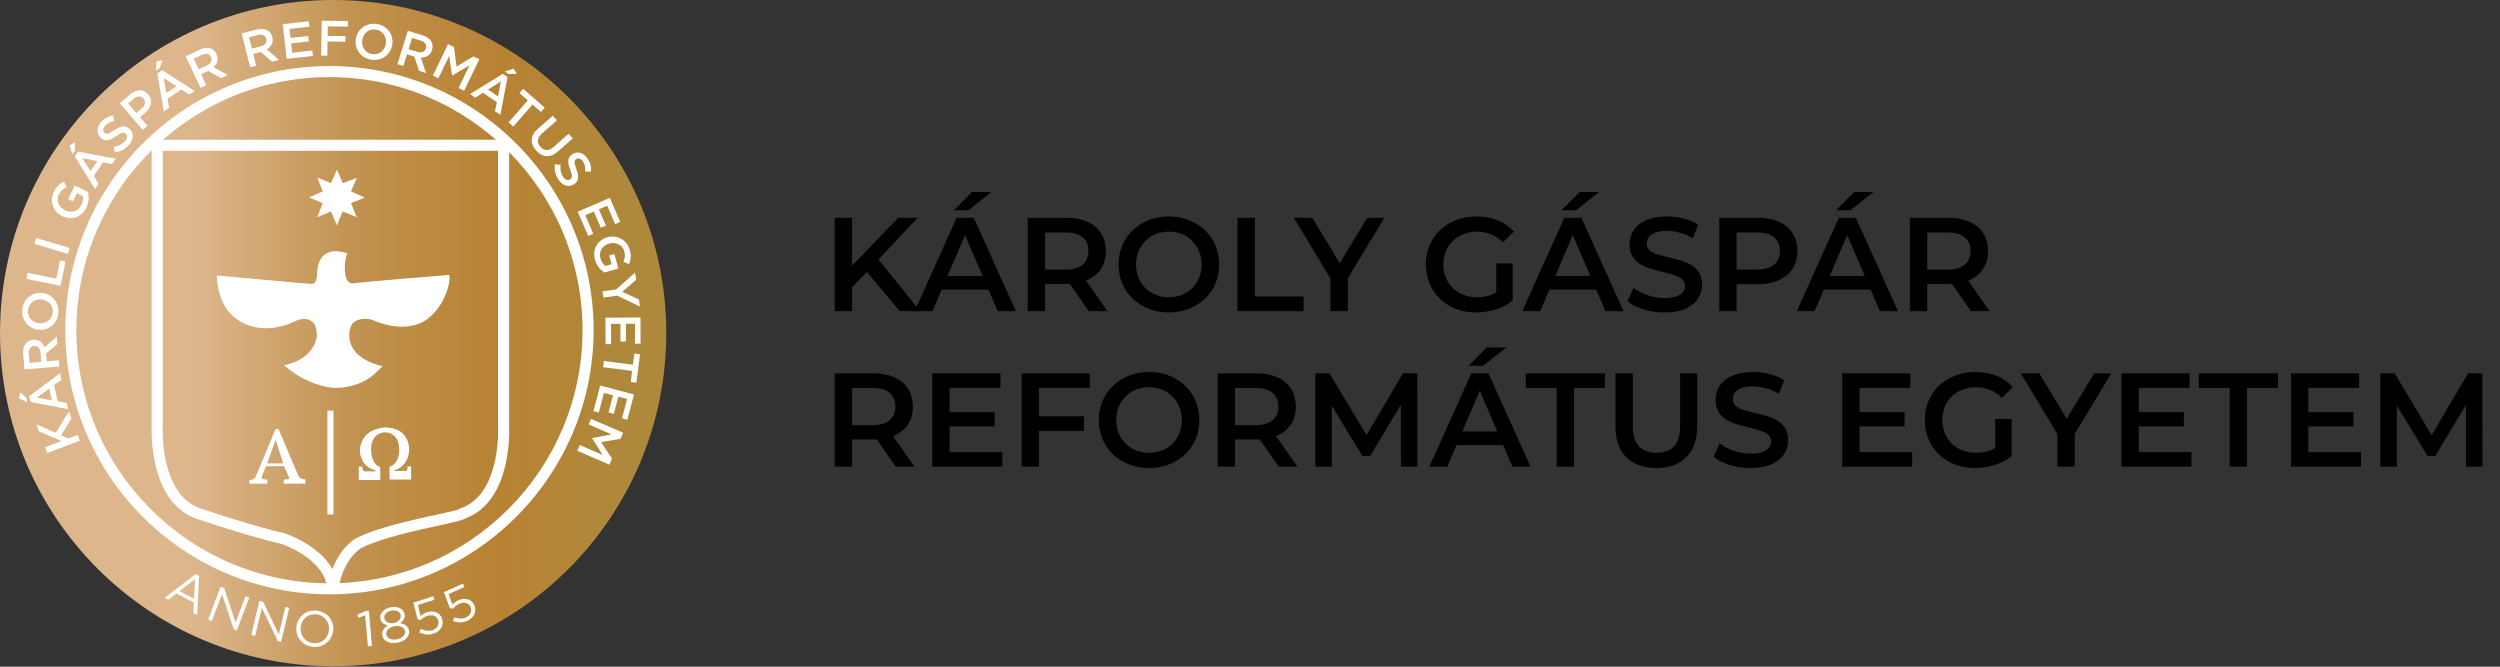 <svg width="225" height="60" viewBox="0 0 225 60" fill="none" xmlns="http://www.w3.org/2000/svg">
<rect x="0" y="0" width="225" height="60" fill="#333333" stroke="none"/>
<g clip-path="url(#clip0_111_4300)">
<path d="M59.964 29.982C59.964 46.54 46.541 59.964 29.982 59.964C13.424 59.964 0.001 46.54 0.001 29.982C0.001 13.423 13.424 0 29.982 0C46.541 0 59.964 13.423 59.964 29.982Z" fill="url(#paint0_linear_111_4300)"/>
<path d="M4.253 40.772L4.057 40.248L5.536 39.691L3.524 38.832L3.283 38.19L5.013 38.95L6.204 37.025L6.442 37.659L5.5 39.175L6.145 39.462L6.999 39.139L7.195 39.662L4.253 40.772Z" fill="white"/>
<path d="M4.432 34.962L3.327 35.779L4.674 36.031L4.432 34.962ZM2.738 36.169L2.624 35.664L5.404 33.595L5.535 34.171L4.865 34.655L5.198 36.121L6.011 36.271L6.136 36.829L2.738 36.169ZM1.707 35.85L1.807 35.315L2.361 35.785L2.455 36.201L1.707 35.85Z" fill="white"/>
<path d="M3.645 31.745C3.612 31.347 3.385 31.111 3.067 31.138L3.058 31.139C2.722 31.167 2.559 31.427 2.592 31.838L2.658 32.648L3.711 32.56L3.645 31.745ZM2.202 33.247L2.086 31.835C2.054 31.437 2.145 31.116 2.325 30.895C2.482 30.714 2.707 30.599 2.98 30.576L2.989 30.575C3.504 30.532 3.839 30.818 4.001 31.251L5.118 30.296L5.171 30.952L4.142 31.822L4.199 32.519L5.292 32.427L5.338 32.983L2.202 33.247Z" fill="white"/>
<path d="M3.706 26.95L3.697 26.949C3.087 26.91 2.552 27.326 2.512 27.955C2.472 28.584 2.943 29.055 3.553 29.095L3.562 29.095C4.172 29.134 4.708 28.718 4.747 28.089C4.787 27.46 4.317 26.989 3.706 26.95ZM3.534 29.68L3.525 29.679C2.641 29.623 1.944 28.887 2.006 27.913C2.067 26.94 2.842 26.308 3.725 26.364L3.734 26.365C4.618 26.421 5.315 27.157 5.254 28.13C5.192 29.104 4.418 29.737 3.534 29.68Z" fill="white"/>
<path d="M2.369 25.102L2.48 24.554L5.068 25.079L5.401 23.442L5.894 23.543L5.45 25.727L2.369 25.102Z" fill="white"/>
<path d="M6.268 22.316L6.108 22.852L3.091 21.952L3.251 21.416L6.268 22.316Z" fill="white"/>
<path d="M5.601 19.454L5.592 19.45C4.801 19.063 4.429 18.124 4.849 17.263C5.091 16.765 5.377 16.527 5.767 16.354L5.987 16.855C5.694 16.985 5.472 17.143 5.295 17.506C5.038 18.033 5.3 18.655 5.841 18.919L5.849 18.924C6.43 19.208 7.047 19.029 7.331 18.446C7.463 18.177 7.497 17.891 7.453 17.653L6.925 17.394L6.569 18.124L6.137 17.913L6.729 16.698L7.916 17.277C8.017 17.675 8.022 18.177 7.776 18.683C7.34 19.577 6.424 19.856 5.601 19.454Z" fill="white"/>
<path d="M8.761 14.5L7.413 14.242L8.144 15.401L8.761 14.5ZM6.727 14.075L7.019 13.648L10.423 14.283L10.09 14.77L9.281 14.607L8.433 15.847L8.875 16.546L8.552 17.017L6.727 14.075ZM6.26 13.101L6.72 12.811L6.752 13.537L6.511 13.889L6.26 13.101Z" fill="white"/>
<path d="M10.326 13.708L10.258 13.194C10.655 13.143 10.969 13.017 11.233 12.723C11.464 12.468 11.493 12.201 11.316 12.041L11.31 12.035C11.143 11.884 10.967 11.897 10.472 12.245C9.899 12.638 9.496 12.789 9.066 12.4L9.059 12.394C8.658 12.033 8.685 11.446 9.108 10.977C9.418 10.634 9.768 10.455 10.174 10.387L10.284 10.889C9.935 10.96 9.66 11.097 9.466 11.312C9.247 11.556 9.243 11.808 9.396 11.947L9.403 11.953C9.583 12.116 9.761 12.08 10.275 11.725C10.845 11.335 11.257 11.235 11.644 11.584L11.65 11.59C12.088 11.985 12.035 12.567 11.588 13.062C11.263 13.423 10.832 13.651 10.326 13.708Z" fill="white"/>
<path d="M12.767 9.751C13.087 9.476 13.134 9.126 12.919 8.878L12.913 8.871C12.672 8.593 12.343 8.621 12.026 8.894L11.535 9.318L12.275 10.175L12.767 9.751ZM10.782 9.302L11.732 8.484C12.292 8 12.92 8.011 13.334 8.49L13.341 8.497C13.801 9.031 13.609 9.683 13.08 10.14L12.602 10.553L13.263 11.317L12.84 11.682L10.782 9.302Z" fill="white"/>
<path d="M15.884 7.762L14.73 7.017L14.971 8.368L15.884 7.762ZM14.156 6.605L14.587 6.318L17.506 8.185L17.014 8.511L16.325 8.057L15.072 8.889L15.22 9.703L14.744 10.019L14.156 6.605ZM14.089 5.526L14.624 5.43L14.381 6.115L14.025 6.351L14.089 5.526Z" fill="white"/>
<path d="M18.622 5.889C18.982 5.718 19.124 5.422 18.987 5.134L18.983 5.127C18.838 4.822 18.538 4.761 18.165 4.938L17.429 5.287L17.883 6.24L18.622 5.889ZM16.709 5.072L17.99 4.464C18.351 4.293 18.684 4.264 18.954 4.355C19.179 4.437 19.365 4.606 19.483 4.854L19.486 4.862C19.708 5.328 19.558 5.743 19.209 6.047L20.496 6.754L19.901 7.037L18.725 6.382L18.093 6.683L18.562 7.672L18.058 7.912L16.709 5.072Z" fill="white"/>
<path d="M23.462 4.179C23.85 4.082 24.046 3.82 23.968 3.51L23.965 3.502C23.883 3.175 23.601 3.056 23.201 3.156L22.412 3.355L22.67 4.379L23.462 4.179ZM21.749 3.003L23.122 2.658C23.509 2.56 23.841 2.597 24.087 2.739C24.292 2.864 24.441 3.067 24.508 3.333L24.51 3.341C24.636 3.842 24.408 4.219 24.007 4.449L25.129 5.395L24.491 5.555L23.467 4.682L22.789 4.853L23.056 5.916L22.515 6.052L21.749 3.003Z" fill="white"/>
<path d="M25.446 2.175L27.788 1.911L27.843 2.402L26.056 2.603L26.147 3.416L27.731 3.237L27.787 3.728L26.203 3.907L26.297 4.746L28.107 4.543L28.162 5.034L25.797 5.3L25.446 2.175Z" fill="white"/>
<path d="M28.951 1.86L31.315 1.894L31.307 2.398L29.501 2.372L29.489 3.23L31.09 3.253L31.083 3.757L29.481 3.734L29.462 5.015L28.905 5.007L28.951 1.86Z" fill="white"/>
<path d="M34.725 3.942L34.727 3.932C34.821 3.33 34.455 2.758 33.832 2.66C33.209 2.562 32.697 2.986 32.602 3.589L32.601 3.598C32.507 4.201 32.873 4.773 33.495 4.871C34.119 4.969 34.631 4.544 34.725 3.942ZM32.021 3.516L32.023 3.507C32.159 2.634 32.955 2.009 33.919 2.16C34.883 2.312 35.443 3.14 35.306 4.015L35.304 4.023C35.168 4.897 34.372 5.523 33.408 5.371C32.444 5.219 31.885 4.39 32.021 3.516Z" fill="white"/>
<path d="M37.553 4.665C37.934 4.784 38.238 4.662 38.333 4.358L38.335 4.349C38.435 4.027 38.256 3.778 37.862 3.655L37.087 3.414L36.773 4.423L37.553 4.665ZM36.703 2.768L38.054 3.188C38.436 3.307 38.7 3.511 38.836 3.761C38.946 3.973 38.968 4.225 38.886 4.487L38.883 4.495C38.73 4.989 38.339 5.192 37.877 5.181L38.343 6.572L37.714 6.377L37.295 5.098L36.628 4.89L36.303 5.937L35.77 5.771L36.703 2.768Z" fill="white"/>
<path d="M40.324 3.976L40.86 4.235L41.085 5.994L42.602 5.076L43.137 5.334L41.771 8.166L41.267 7.923L42.248 5.893L40.7 6.791L40.684 6.783L40.428 5.024L39.453 7.046L38.958 6.808L40.324 3.976Z" fill="white"/>
<path d="M46.225 6.179L46.514 6.64L45.789 6.67L45.437 6.429L46.225 6.179ZM44.821 8.678L45.082 7.329L43.92 8.058L44.821 8.678ZM45.25 6.644L45.677 6.937L45.033 10.341L44.547 10.007L44.712 9.198L43.473 8.347L42.774 8.788L42.302 8.464L45.25 6.644Z" fill="white"/>
<path d="M47.503 9.038L46.745 8.374L47.083 7.988L49.023 9.689L48.685 10.074L47.927 9.409L46.191 11.387L45.767 11.016L47.503 9.038Z" fill="white"/>
<path d="M48.393 11.606L49.756 10.412L50.124 10.832L48.779 12.012C48.339 12.397 48.303 12.833 48.633 13.209C48.96 13.582 49.383 13.615 49.82 13.233L51.182 12.038L51.551 12.458L50.209 13.635C49.502 14.254 48.794 14.162 48.245 13.537C47.7 12.915 47.707 12.208 48.393 11.606Z" fill="white"/>
<path d="M49.938 14.779L50.453 14.837C50.406 15.235 50.451 15.57 50.671 15.898C50.863 16.185 51.114 16.279 51.312 16.147L51.32 16.141C51.506 16.017 51.537 15.844 51.32 15.278C51.079 14.626 51.031 14.2 51.513 13.877L51.52 13.873C51.968 13.572 52.53 13.742 52.881 14.267C53.138 14.651 53.227 15.034 53.194 15.445L52.679 15.428C52.696 15.073 52.63 14.773 52.469 14.532C52.288 14.26 52.044 14.194 51.871 14.309L51.864 14.314C51.663 14.449 51.654 14.629 51.873 15.214C52.112 15.863 52.108 16.285 51.675 16.575L51.667 16.58C51.179 16.907 50.627 16.714 50.256 16.159C49.987 15.756 49.87 15.282 49.938 14.779Z" fill="white"/>
<path d="M54.88 17.805L55.816 19.971L55.362 20.166L54.648 18.515L53.898 18.839L54.531 20.302L54.078 20.499L53.445 19.035L52.67 19.37L53.393 21.042L52.939 21.238L51.994 19.053L54.88 17.805Z" fill="white"/>
<path d="M54.66 21.358L54.668 21.355C55.515 21.115 56.419 21.565 56.68 22.486C56.832 23.019 56.778 23.389 56.604 23.777L56.105 23.551C56.237 23.259 56.297 22.992 56.186 22.604C56.026 22.041 55.416 21.752 54.837 21.916L54.828 21.919C54.207 22.096 53.867 22.641 54.044 23.265C54.126 23.553 54.291 23.789 54.482 23.937L55.049 23.776L54.826 22.995L55.289 22.863L55.659 24.165L54.388 24.526C54.048 24.297 53.709 23.926 53.555 23.385C53.283 22.429 53.778 21.609 54.66 21.358Z" fill="white"/>
<path d="M55.452 26.048L57.162 24.531L57.254 25.183L55.999 26.26L57.504 26.955L57.593 27.589L55.544 26.604L54.302 26.779L54.224 26.221L55.452 26.048Z" fill="white"/>
<path d="M57.641 28.575L57.651 30.932L57.156 30.934L57.149 29.136L56.33 29.141L56.337 30.735L55.843 30.737L55.836 29.144L54.99 29.149L54.998 30.97L54.504 30.972L54.493 28.593L57.641 28.575Z" fill="white"/>
<path d="M56.964 32.823L57.091 31.823L57.6 31.887L57.276 34.447L56.767 34.382L56.894 33.382L54.279 33.05L54.35 32.492L56.964 32.823Z" fill="white"/>
<path d="M57.059 35.499L56.461 37.779L55.982 37.654L56.439 35.913L55.648 35.706L55.243 37.248L54.765 37.123L55.17 35.581L54.353 35.365L53.89 37.127L53.412 37.002L54.017 34.7L57.059 35.499Z" fill="white"/>
<path d="M56.084 38.946L55.847 39.492L54.096 39.791L55.078 41.269L54.842 41.816L51.953 40.568L52.175 40.055L54.247 40.949L53.284 39.44L53.291 39.423L55.04 39.094L52.977 38.203L53.195 37.699L56.084 38.946Z" fill="white"/>
<path d="M29.652 6.94C17.092 6.94 6.875 17.158 6.875 29.717C6.875 42.276 17.092 52.494 29.652 52.494C42.211 52.494 52.429 42.276 52.429 29.717C52.429 17.158 42.211 6.94 29.652 6.94ZM29.652 53.49C16.543 53.49 5.879 42.825 5.879 29.717C5.879 16.609 16.543 5.945 29.652 5.945C42.76 5.945 53.425 16.609 53.425 29.717C53.425 42.825 42.76 53.49 29.652 53.49Z" fill="white"/>
<path d="M18.028 45.755C18.064 45.766 18.119 45.784 18.191 45.808C21.258 46.832 23.886 47.607 25.591 47.989C25.641 48.002 28.642 48.973 29.915 51.208C30.721 49.114 32.055 48.436 32.121 48.403C33.97 47.482 37.155 46.788 39.262 46.33C40.067 46.155 40.971 45.958 41.256 45.855L41.286 45.808L41.45 45.752C45.082 44.51 44.83 38.576 44.827 38.516L44.826 13.571H14.646V38.486C14.642 38.571 14.392 44.511 18.029 45.754L18.028 45.755ZM30.445 53.002H29.492L29.405 52.612C28.854 50.129 25.371 48.962 25.335 48.951C23.636 48.571 20.974 47.787 17.876 46.752L17.724 46.702C13.339 45.203 13.647 38.526 13.651 38.459L13.65 13.268L13.56 12.575H45.822V38.49C45.825 38.528 46.154 45.096 41.869 46.66C41.626 46.826 41.089 46.951 39.474 47.303C37.415 47.751 34.303 48.428 32.562 49.296C32.505 49.325 31.092 50.086 30.531 52.612L30.445 53.002Z" fill="white"/>
<path d="M30.316 20.288L29.791 19.032L28.548 19.551L29.041 18.285L27.81 17.767L29.043 17.225L28.558 15.985L29.787 16.482L30.331 15.26L30.845 16.484L32.111 16.006L31.589 17.229L32.839 17.782L31.595 18.278L32.109 19.55L30.843 19.03L30.316 20.288Z" fill="white"/>
<path d="M29.465 36.952H30.013V46.3H29.465V36.952Z" fill="white"/>
<path d="M24.045 41.707L24.813 39.575L25.482 41.707H24.045ZM27.396 43.131C27.392 43.131 26.968 43.127 26.828 42.758L25.066 38.612H24.797L23.005 42.92C22.999 42.931 22.858 43.175 22.538 43.2L22.457 43.206V43.528H24.055V43.164L23.967 43.165C23.858 43.165 23.613 43.14 23.545 43.047C23.533 43.029 23.518 43 23.537 42.945L23.941 41.959H25.565L25.974 42.871C25.992 42.902 26.038 43.003 26.012 43.063C25.999 43.092 25.966 43.113 25.92 43.123L25.55 43.174L25.529 43.528H27.483V43.131H27.396Z" fill="white"/>
<path d="M34.236 43.199H32.293V41.993H32.612L32.615 42.078C32.623 42.387 32.785 42.416 32.804 42.419L33.785 42.419L33.783 42.324C32.308 41.947 32.39 40.499 32.391 40.484C32.549 38.498 34.625 38.476 34.646 38.476C35.374 38.476 35.935 38.68 36.313 39.083C36.865 39.671 36.821 40.462 36.819 40.495C36.776 41.854 35.774 42.252 35.493 42.338L35.495 42.39L36.567 42.375C36.709 42.341 36.679 42.072 36.678 42.069L36.667 41.972L36.999 41.971V43.155L35.064 43.161L35.052 42.028L35.106 42.005C36.016 41.621 35.926 40.42 35.925 40.408C35.915 39.885 35.769 39.492 35.493 39.235C35.117 38.886 34.619 38.908 34.612 38.908C33.392 39.028 33.404 40.238 33.406 40.289C33.344 41.758 34.115 41.987 34.148 41.996L34.211 42.013L34.236 43.199Z" fill="white"/>
<path d="M30.178 34.908C29.169 34.908 27.451 34.342 26.144 33.342L25.56 32.864C28.32 32.333 28.505 30.328 28.506 30.303C28.56 29.954 28.434 29.281 28.227 29.069C27.657 28.485 27.017 28.743 26.701 28.843C23.528 30.426 21.468 28.841 21.424 28.799C19.469 27.588 19.509 24.792 19.509 24.792C19.509 24.792 27.138 25.493 27.146 25.486L28.035 25.549C28.403 25.559 28.516 25.18 28.538 24.653C28.536 24.614 28.489 23.49 29.216 22.921C29.665 22.569 30.304 22.514 31.115 22.757L31.262 22.801C31.262 22.801 30.891 23.648 31.08 24.733C31.097 24.77 31.17 25.619 31.886 25.499C32.38 25.387 40.436 24.743 40.436 24.743C40.595 25.779 39.774 27.605 38.773 28.445C38.748 28.466 37.105 30.357 33.47 28.777C33.456 28.771 32.434 28.442 31.717 29.109C31.717 29.109 31.341 29.663 31.452 30.489C31.718 32.474 34.438 32.957 34.438 32.957L33.562 33.78C33.542 33.803 32.333 34.907 30.178 34.908Z" fill="white"/>
<path d="M17.469 53.889L17.559 52.117L16.153 53.201L17.469 53.889ZM17.602 51.671L17.908 51.831L17.751 55.342L17.401 55.158L17.448 54.24L15.877 53.419L15.148 53.98L14.814 53.805L17.602 51.671Z" fill="white"/>
<path d="M19.851 52.807L20.173 52.929L21.201 56.026L22.096 53.657L22.432 53.783L21.315 56.74L21.04 56.636L19.985 53.467L19.069 55.891L18.734 55.764L19.851 52.807Z" fill="white"/>
<path d="M23.349 54.071L23.684 54.151L25.093 57.089L25.681 54.626L26.029 54.709L25.296 57.783L25.01 57.715L23.566 54.707L22.964 57.227L22.615 57.144L23.349 54.071Z" fill="white"/>
<path d="M29.607 56.71L29.608 56.701C29.672 55.986 29.186 55.353 28.444 55.286C27.701 55.219 27.12 55.747 27.056 56.462L27.055 56.471C26.991 57.186 27.477 57.82 28.22 57.886C28.963 57.953 29.543 57.425 29.607 56.71ZM26.674 56.446L26.675 56.437C26.753 55.569 27.494 54.869 28.482 54.958C29.471 55.047 30.067 55.858 29.989 56.726L29.989 56.736C29.911 57.603 29.17 58.303 28.181 58.214C27.192 58.125 26.596 57.314 26.674 56.446Z" fill="white"/>
<path d="M32.865 55.365L32.269 55.604L32.155 55.324L32.925 54.988L33.195 54.964L33.474 58.135L33.111 58.167L32.865 55.365Z" fill="white"/>
<path d="M36.444 56.798L36.442 56.789C36.377 56.443 35.96 56.27 35.493 56.358C35.027 56.446 34.703 56.76 34.769 57.106L34.77 57.115C34.83 57.43 35.192 57.638 35.718 57.538C36.243 57.438 36.504 57.113 36.444 56.798ZM36.063 55.363L36.061 55.354C36.002 55.048 35.643 54.877 35.227 54.956C34.811 55.035 34.538 55.321 34.597 55.631L34.599 55.64C34.663 55.977 35.032 56.146 35.439 56.069C35.846 55.992 36.126 55.7 36.063 55.363ZM34.406 57.193L34.405 57.185C34.335 56.816 34.559 56.502 34.918 56.297C34.595 56.22 34.302 56.046 34.233 55.686L34.232 55.677C34.141 55.199 34.584 54.76 35.169 54.65C35.754 54.539 36.327 54.784 36.418 55.264L36.419 55.272C36.488 55.632 36.278 55.901 36.006 56.09C36.412 56.156 36.739 56.356 36.809 56.725L36.811 56.733C36.911 57.261 36.457 57.715 35.776 57.844C35.095 57.973 34.505 57.713 34.406 57.193Z" fill="white"/>
<path d="M37.733 56.915L37.886 56.596C38.237 56.763 38.585 56.829 38.9 56.728C39.344 56.587 39.56 56.205 39.438 55.822L39.435 55.813C39.316 55.438 38.914 55.282 38.462 55.425C38.2 55.509 38.016 55.653 37.865 55.806L37.582 55.73L37.204 54.233L38.992 53.663L39.092 53.977L37.61 54.45L37.85 55.436C38.007 55.301 38.162 55.189 38.419 55.107C39.023 54.915 39.604 55.114 39.786 55.687L39.789 55.696C39.976 56.286 39.642 56.833 38.994 57.04C38.55 57.181 38.099 57.097 37.733 56.915Z" fill="white"/>
<path d="M40.772 55.898L40.889 55.563C41.257 55.691 41.61 55.717 41.912 55.581C42.337 55.392 42.51 54.988 42.346 54.621L42.342 54.613C42.182 54.254 41.766 54.144 41.332 54.337C41.081 54.449 40.914 54.613 40.78 54.781L40.49 54.738L39.948 53.293L41.663 52.528L41.797 52.829L40.376 53.463L40.724 54.416C40.866 54.264 41.008 54.136 41.254 54.026C41.833 53.767 42.433 53.9 42.677 54.449L42.681 54.457C42.933 55.022 42.661 55.603 42.04 55.881C41.615 56.071 41.156 56.038 40.772 55.898Z" fill="white"/>
</g>
<path d="M76.52 26.02L76.436 24.172L80.84 19.6H82.592L78.932 23.488L78.068 24.436L76.52 26.02ZM75.128 28V19.6H76.688V28H75.128ZM80.984 28L77.768 24.172L78.8 23.032L82.808 28H80.984ZM82.319 28L86.099 19.6H87.635L91.427 28H89.795L86.543 20.428H87.167L83.927 28H82.319ZM84.059 26.056L84.479 24.832H89.015L89.435 26.056H84.059ZM85.859 18.916L87.479 17.272H89.243L87.155 18.916H85.859ZM92.495 28V19.6H95.951C96.695 19.6 97.331 19.72 97.859 19.96C98.395 20.2 98.807 20.544 99.095 20.992C99.383 21.44 99.527 21.972 99.527 22.588C99.527 23.204 99.383 23.736 99.095 24.184C98.807 24.624 98.395 24.964 97.859 25.204C97.331 25.436 96.695 25.552 95.951 25.552H93.359L94.055 24.844V28H92.495ZM97.991 28L95.867 24.952H97.535L99.671 28H97.991ZM94.055 25.012L93.359 24.268H95.879C96.567 24.268 97.083 24.12 97.427 23.824C97.779 23.528 97.955 23.116 97.955 22.588C97.955 22.052 97.779 21.64 97.427 21.352C97.083 21.064 96.567 20.92 95.879 20.92H93.359L94.055 20.152V25.012ZM105.209 28.12C104.553 28.12 103.949 28.012 103.397 27.796C102.845 27.58 102.365 27.28 101.957 26.896C101.549 26.504 101.233 26.048 101.009 25.528C100.785 25 100.673 24.424 100.673 23.8C100.673 23.176 100.785 22.604 101.009 22.084C101.233 21.556 101.549 21.1 101.957 20.716C102.365 20.324 102.845 20.02 103.397 19.804C103.949 19.588 104.549 19.48 105.197 19.48C105.853 19.48 106.453 19.588 106.997 19.804C107.549 20.02 108.029 20.324 108.437 20.716C108.845 21.1 109.161 21.556 109.385 22.084C109.609 22.604 109.721 23.176 109.721 23.8C109.721 24.424 109.609 25 109.385 25.528C109.161 26.056 108.845 26.512 108.437 26.896C108.029 27.28 107.549 27.58 106.997 27.796C106.453 28.012 105.857 28.12 105.209 28.12ZM105.197 26.752C105.621 26.752 106.013 26.68 106.373 26.536C106.733 26.392 107.045 26.188 107.309 25.924C107.573 25.652 107.777 25.34 107.921 24.988C108.073 24.628 108.149 24.232 108.149 23.8C108.149 23.368 108.073 22.976 107.921 22.624C107.777 22.264 107.573 21.952 107.309 21.688C107.045 21.416 106.733 21.208 106.373 21.064C106.013 20.92 105.621 20.848 105.197 20.848C104.773 20.848 104.381 20.92 104.021 21.064C103.669 21.208 103.357 21.416 103.085 21.688C102.821 21.952 102.613 22.264 102.461 22.624C102.317 22.976 102.245 23.368 102.245 23.8C102.245 24.224 102.317 24.616 102.461 24.976C102.613 25.336 102.821 25.652 103.085 25.924C103.349 26.188 103.661 26.392 104.021 26.536C104.381 26.68 104.773 26.752 105.197 26.752ZM111.374 28V19.6H112.934V26.68H117.326V28H111.374ZM119.743 28V24.676L120.091 25.636L116.443 19.6H118.111L121.039 24.46H120.103L123.055 19.6H124.591L120.943 25.636L121.303 24.676V28H119.743ZM132.853 28.12C132.197 28.12 131.593 28.016 131.041 27.808C130.497 27.592 130.021 27.292 129.613 26.908C129.205 26.516 128.889 26.056 128.665 25.528C128.441 25 128.329 24.424 128.329 23.8C128.329 23.176 128.441 22.6 128.665 22.072C128.889 21.544 129.205 21.088 129.613 20.704C130.029 20.312 130.513 20.012 131.065 19.804C131.617 19.588 132.221 19.48 132.877 19.48C133.589 19.48 134.229 19.596 134.797 19.828C135.373 20.06 135.857 20.4 136.249 20.848L135.265 21.808C134.937 21.48 134.581 21.24 134.197 21.088C133.821 20.928 133.405 20.848 132.949 20.848C132.509 20.848 132.101 20.92 131.725 21.064C131.349 21.208 131.025 21.412 130.753 21.676C130.481 21.94 130.269 22.252 130.117 22.612C129.973 22.972 129.901 23.368 129.901 23.8C129.901 24.224 129.973 24.616 130.117 24.976C130.269 25.336 130.481 25.652 130.753 25.924C131.025 26.188 131.345 26.392 131.713 26.536C132.081 26.68 132.489 26.752 132.937 26.752C133.353 26.752 133.753 26.688 134.137 26.56C134.529 26.424 134.901 26.2 135.253 25.888L136.141 27.052C135.701 27.404 135.189 27.672 134.605 27.856C134.029 28.032 133.445 28.12 132.853 28.12ZM134.665 26.848V23.704H136.141V27.052L134.665 26.848ZM137.01 28L140.79 19.6H142.326L146.118 28H144.486L141.234 20.428H141.858L138.618 28H137.01ZM138.75 26.056L139.17 24.832H143.706L144.126 26.056H138.75ZM140.55 18.916L142.17 17.272H143.934L141.846 18.916H140.55ZM149.791 28.12C149.135 28.12 148.507 28.028 147.907 27.844C147.307 27.652 146.831 27.408 146.479 27.112L147.019 25.9C147.355 26.164 147.771 26.384 148.267 26.56C148.763 26.736 149.271 26.824 149.791 26.824C150.231 26.824 150.587 26.776 150.859 26.68C151.131 26.584 151.331 26.456 151.459 26.296C151.587 26.128 151.651 25.94 151.651 25.732C151.651 25.476 151.559 25.272 151.375 25.12C151.191 24.96 150.951 24.836 150.655 24.748C150.367 24.652 150.043 24.564 149.683 24.484C149.331 24.404 148.975 24.312 148.615 24.208C148.263 24.096 147.939 23.956 147.643 23.788C147.355 23.612 147.119 23.38 146.935 23.092C146.751 22.804 146.659 22.436 146.659 21.988C146.659 21.532 146.779 21.116 147.019 20.74C147.267 20.356 147.639 20.052 148.135 19.828C148.639 19.596 149.275 19.48 150.043 19.48C150.547 19.48 151.047 19.544 151.543 19.672C152.039 19.8 152.471 19.984 152.839 20.224L152.347 21.436C151.971 21.212 151.583 21.048 151.183 20.944C150.783 20.832 150.399 20.776 150.031 20.776C149.599 20.776 149.247 20.828 148.975 20.932C148.711 21.036 148.515 21.172 148.387 21.34C148.267 21.508 148.207 21.7 148.207 21.916C148.207 22.172 148.295 22.38 148.471 22.54C148.655 22.692 148.891 22.812 149.179 22.9C149.475 22.988 149.803 23.076 150.163 23.164C150.523 23.244 150.879 23.336 151.231 23.44C151.591 23.544 151.915 23.68 152.203 23.848C152.499 24.016 152.735 24.244 152.911 24.532C153.095 24.82 153.187 25.184 153.187 25.624C153.187 26.072 153.063 26.488 152.815 26.872C152.575 27.248 152.203 27.552 151.699 27.784C151.195 28.008 150.559 28.12 149.791 28.12ZM154.733 28V19.6H158.189C158.933 19.6 159.569 19.72 160.097 19.96C160.633 20.2 161.045 20.544 161.333 20.992C161.621 21.44 161.765 21.972 161.765 22.588C161.765 23.204 161.621 23.736 161.333 24.184C161.045 24.632 160.633 24.976 160.097 25.216C159.569 25.456 158.933 25.576 158.189 25.576H155.597L156.293 24.844V28H154.733ZM156.293 25.012L155.597 24.256H158.117C158.805 24.256 159.321 24.112 159.665 23.824C160.017 23.528 160.193 23.116 160.193 22.588C160.193 22.052 160.017 21.64 159.665 21.352C159.321 21.064 158.805 20.92 158.117 20.92H155.597L156.293 20.152V25.012ZM161.713 28L165.493 19.6H167.029L170.821 28H169.189L165.937 20.428H166.561L163.321 28H161.713ZM163.453 26.056L163.873 24.832H168.409L168.829 26.056H163.453ZM165.253 18.916L166.873 17.272H168.637L166.549 18.916H165.253ZM171.89 28V19.6H175.346C176.09 19.6 176.726 19.72 177.254 19.96C177.79 20.2 178.202 20.544 178.49 20.992C178.778 21.44 178.922 21.972 178.922 22.588C178.922 23.204 178.778 23.736 178.49 24.184C178.202 24.624 177.79 24.964 177.254 25.204C176.726 25.436 176.09 25.552 175.346 25.552H172.754L173.45 24.844V28H171.89ZM177.386 28L175.262 24.952H176.93L179.066 28H177.386ZM173.45 25.012L172.754 24.268H175.274C175.962 24.268 176.478 24.12 176.822 23.824C177.174 23.528 177.35 23.116 177.35 22.588C177.35 22.052 177.174 21.64 176.822 21.352C176.478 21.064 175.962 20.92 175.274 20.92H172.754L173.45 20.152V25.012ZM75.128 42V33.6H78.584C79.328 33.6 79.964 33.72 80.492 33.96C81.028 34.2 81.44 34.544 81.728 34.992C82.016 35.44 82.16 35.972 82.16 36.588C82.16 37.204 82.016 37.736 81.728 38.184C81.44 38.624 81.028 38.964 80.492 39.204C79.964 39.436 79.328 39.552 78.584 39.552H75.992L76.688 38.844V42H75.128ZM80.624 42L78.5 38.952H80.168L82.304 42H80.624ZM76.688 39.012L75.992 38.268H78.512C79.2 38.268 79.716 38.12 80.06 37.824C80.412 37.528 80.588 37.116 80.588 36.588C80.588 36.052 80.412 35.64 80.06 35.352C79.716 35.064 79.2 34.92 78.512 34.92H75.992L76.688 34.152V39.012ZM85.345 37.092H89.521V38.376H85.345V37.092ZM85.465 40.692H90.205V42H83.905V33.6H90.037V34.908H85.465V40.692ZM93.372 37.464H97.56V38.784H93.372V37.464ZM93.504 42H91.944V33.6H98.076V34.908H93.504V42ZM103.427 42.12C102.771 42.12 102.167 42.012 101.615 41.796C101.063 41.58 100.583 41.28 100.175 40.896C99.767 40.504 99.451 40.048 99.227 39.528C99.003 39 98.891 38.424 98.891 37.8C98.891 37.176 99.003 36.604 99.227 36.084C99.451 35.556 99.767 35.1 100.175 34.716C100.583 34.324 101.063 34.02 101.615 33.804C102.167 33.588 102.767 33.48 103.415 33.48C104.071 33.48 104.671 33.588 105.215 33.804C105.767 34.02 106.247 34.324 106.655 34.716C107.063 35.1 107.379 35.556 107.603 36.084C107.827 36.604 107.939 37.176 107.939 37.8C107.939 38.424 107.827 39 107.603 39.528C107.379 40.056 107.063 40.512 106.655 40.896C106.247 41.28 105.767 41.58 105.215 41.796C104.671 42.012 104.075 42.12 103.427 42.12ZM103.415 40.752C103.839 40.752 104.231 40.68 104.591 40.536C104.951 40.392 105.263 40.188 105.527 39.924C105.791 39.652 105.995 39.34 106.139 38.988C106.291 38.628 106.367 38.232 106.367 37.8C106.367 37.368 106.291 36.976 106.139 36.624C105.995 36.264 105.791 35.952 105.527 35.688C105.263 35.416 104.951 35.208 104.591 35.064C104.231 34.92 103.839 34.848 103.415 34.848C102.991 34.848 102.599 34.92 102.239 35.064C101.887 35.208 101.575 35.416 101.303 35.688C101.039 35.952 100.831 36.264 100.679 36.624C100.535 36.976 100.463 37.368 100.463 37.8C100.463 38.224 100.535 38.616 100.679 38.976C100.831 39.336 101.039 39.652 101.303 39.924C101.567 40.188 101.879 40.392 102.239 40.536C102.599 40.68 102.991 40.752 103.415 40.752ZM109.593 42V33.6H113.049C113.793 33.6 114.429 33.72 114.957 33.96C115.493 34.2 115.905 34.544 116.193 34.992C116.481 35.44 116.625 35.972 116.625 36.588C116.625 37.204 116.481 37.736 116.193 38.184C115.905 38.624 115.493 38.964 114.957 39.204C114.429 39.436 113.793 39.552 113.049 39.552H110.457L111.153 38.844V42H109.593ZM115.089 42L112.965 38.952H114.633L116.769 42H115.089ZM111.153 39.012L110.457 38.268H112.977C113.665 38.268 114.181 38.12 114.525 37.824C114.877 37.528 115.053 37.116 115.053 36.588C115.053 36.052 114.877 35.64 114.525 35.352C114.181 35.064 113.665 34.92 112.977 34.92H110.457L111.153 34.152V39.012ZM118.37 42V33.6H119.654L123.326 39.732H122.654L126.266 33.6H127.55L127.562 42H126.086L126.074 35.916H126.386L123.314 41.04H122.618L119.498 35.916H119.858V42H118.37ZM128.643 42L132.423 33.6H133.959L137.751 42H136.119L132.867 34.428H133.491L130.251 42H128.643ZM130.383 40.056L130.803 38.832H135.339L135.759 40.056H130.383ZM132.183 32.916L133.803 31.272H135.567L133.479 32.916H132.183ZM140.102 42V34.92H137.318V33.6H144.446V34.92H141.662V42H140.102ZM149.076 42.12C147.924 42.12 147.02 41.796 146.364 41.148C145.716 40.5 145.392 39.564 145.392 38.34V33.6H146.952V38.28C146.952 39.144 147.136 39.772 147.504 40.164C147.88 40.556 148.408 40.752 149.088 40.752C149.768 40.752 150.292 40.556 150.66 40.164C151.028 39.772 151.212 39.144 151.212 38.28V33.6H152.748V38.34C152.748 39.564 152.42 40.5 151.764 41.148C151.116 41.796 150.22 42.12 149.076 42.12ZM157.537 42.12C156.881 42.12 156.253 42.028 155.653 41.844C155.053 41.652 154.577 41.408 154.225 41.112L154.765 39.9C155.101 40.164 155.517 40.384 156.013 40.56C156.509 40.736 157.017 40.824 157.537 40.824C157.977 40.824 158.333 40.776 158.605 40.68C158.877 40.584 159.077 40.456 159.205 40.296C159.333 40.128 159.397 39.94 159.397 39.732C159.397 39.476 159.305 39.272 159.121 39.12C158.937 38.96 158.697 38.836 158.401 38.748C158.113 38.652 157.789 38.564 157.429 38.484C157.077 38.404 156.721 38.312 156.361 38.208C156.009 38.096 155.685 37.956 155.389 37.788C155.101 37.612 154.865 37.38 154.681 37.092C154.497 36.804 154.405 36.436 154.405 35.988C154.405 35.532 154.525 35.116 154.765 34.74C155.013 34.356 155.385 34.052 155.881 33.828C156.385 33.596 157.021 33.48 157.789 33.48C158.293 33.48 158.793 33.544 159.289 33.672C159.785 33.8 160.217 33.984 160.585 34.224L160.093 35.436C159.717 35.212 159.329 35.048 158.929 34.944C158.529 34.832 158.145 34.776 157.777 34.776C157.345 34.776 156.993 34.828 156.721 34.932C156.457 35.036 156.261 35.172 156.133 35.34C156.013 35.508 155.953 35.7 155.953 35.916C155.953 36.172 156.041 36.38 156.217 36.54C156.401 36.692 156.637 36.812 156.925 36.9C157.221 36.988 157.549 37.076 157.909 37.164C158.269 37.244 158.625 37.336 158.977 37.44C159.337 37.544 159.661 37.68 159.949 37.848C160.245 38.016 160.481 38.244 160.657 38.532C160.841 38.82 160.933 39.184 160.933 39.624C160.933 40.072 160.809 40.488 160.561 40.872C160.321 41.248 159.949 41.552 159.445 41.784C158.941 42.008 158.305 42.12 157.537 42.12ZM167.236 37.092H171.412V38.376H167.236V37.092ZM167.356 40.692H172.096V42H165.796V33.6H171.928V34.908H167.356V40.692ZM177.759 42.12C177.103 42.12 176.499 42.016 175.947 41.808C175.403 41.592 174.927 41.292 174.519 40.908C174.111 40.516 173.795 40.056 173.571 39.528C173.347 39 173.235 38.424 173.235 37.8C173.235 37.176 173.347 36.6 173.571 36.072C173.795 35.544 174.111 35.088 174.519 34.704C174.935 34.312 175.419 34.012 175.971 33.804C176.523 33.588 177.127 33.48 177.783 33.48C178.495 33.48 179.135 33.596 179.703 33.828C180.279 34.06 180.763 34.4 181.155 34.848L180.171 35.808C179.843 35.48 179.487 35.24 179.103 35.088C178.727 34.928 178.311 34.848 177.855 34.848C177.415 34.848 177.007 34.92 176.631 35.064C176.255 35.208 175.931 35.412 175.659 35.676C175.387 35.94 175.175 36.252 175.023 36.612C174.879 36.972 174.807 37.368 174.807 37.8C174.807 38.224 174.879 38.616 175.023 38.976C175.175 39.336 175.387 39.652 175.659 39.924C175.931 40.188 176.251 40.392 176.619 40.536C176.987 40.68 177.395 40.752 177.843 40.752C178.259 40.752 178.659 40.688 179.043 40.56C179.435 40.424 179.807 40.2 180.159 39.888L181.047 41.052C180.607 41.404 180.095 41.672 179.511 41.856C178.935 42.032 178.351 42.12 177.759 42.12ZM179.571 40.848V37.704H181.047V41.052L179.571 40.848ZM185.169 42V38.676L185.517 39.636L181.869 33.6H183.537L186.465 38.46H185.529L188.481 33.6H190.017L186.369 39.636L186.729 38.676V42H185.169ZM192.373 37.092H196.549V38.376H192.373V37.092ZM192.493 40.692H197.233V42H190.933V33.6H197.065V34.908H192.493V40.692ZM200.676 42V34.92H197.892V33.6H205.02V34.92H202.236V42H200.676ZM207.631 37.092H211.807V38.376H207.631V37.092ZM207.751 40.692H212.491V42H206.191V33.6H212.323V34.908H207.751V40.692ZM214.23 42V33.6H215.514L219.186 39.732H218.514L222.126 33.6H223.41L223.422 42H221.946L221.934 35.916H222.246L219.174 41.04H218.478L215.358 35.916H215.718V42H214.23Z" fill="black"/>
<defs>
<linearGradient id="paint0_linear_111_4300" x1="0.001" y1="29.982" x2="59.964" y2="29.982" gradientUnits="userSpaceOnUse">
<stop stop-color="#DDB68C"/>
<stop offset="0.29" stop-color="#DDB68C"/>
<stop offset="0.53" stop-color="#C19250"/>
<stop offset="0.75" stop-color="#B88233"/>
<stop offset="0.95" stop-color="#AE893C"/>
<stop offset="1" stop-color="#AE893C"/>
</linearGradient>
<clipPath id="clip0_111_4300">
<rect width="60" height="60" fill="white"/>
</clipPath>
</defs>
</svg>
